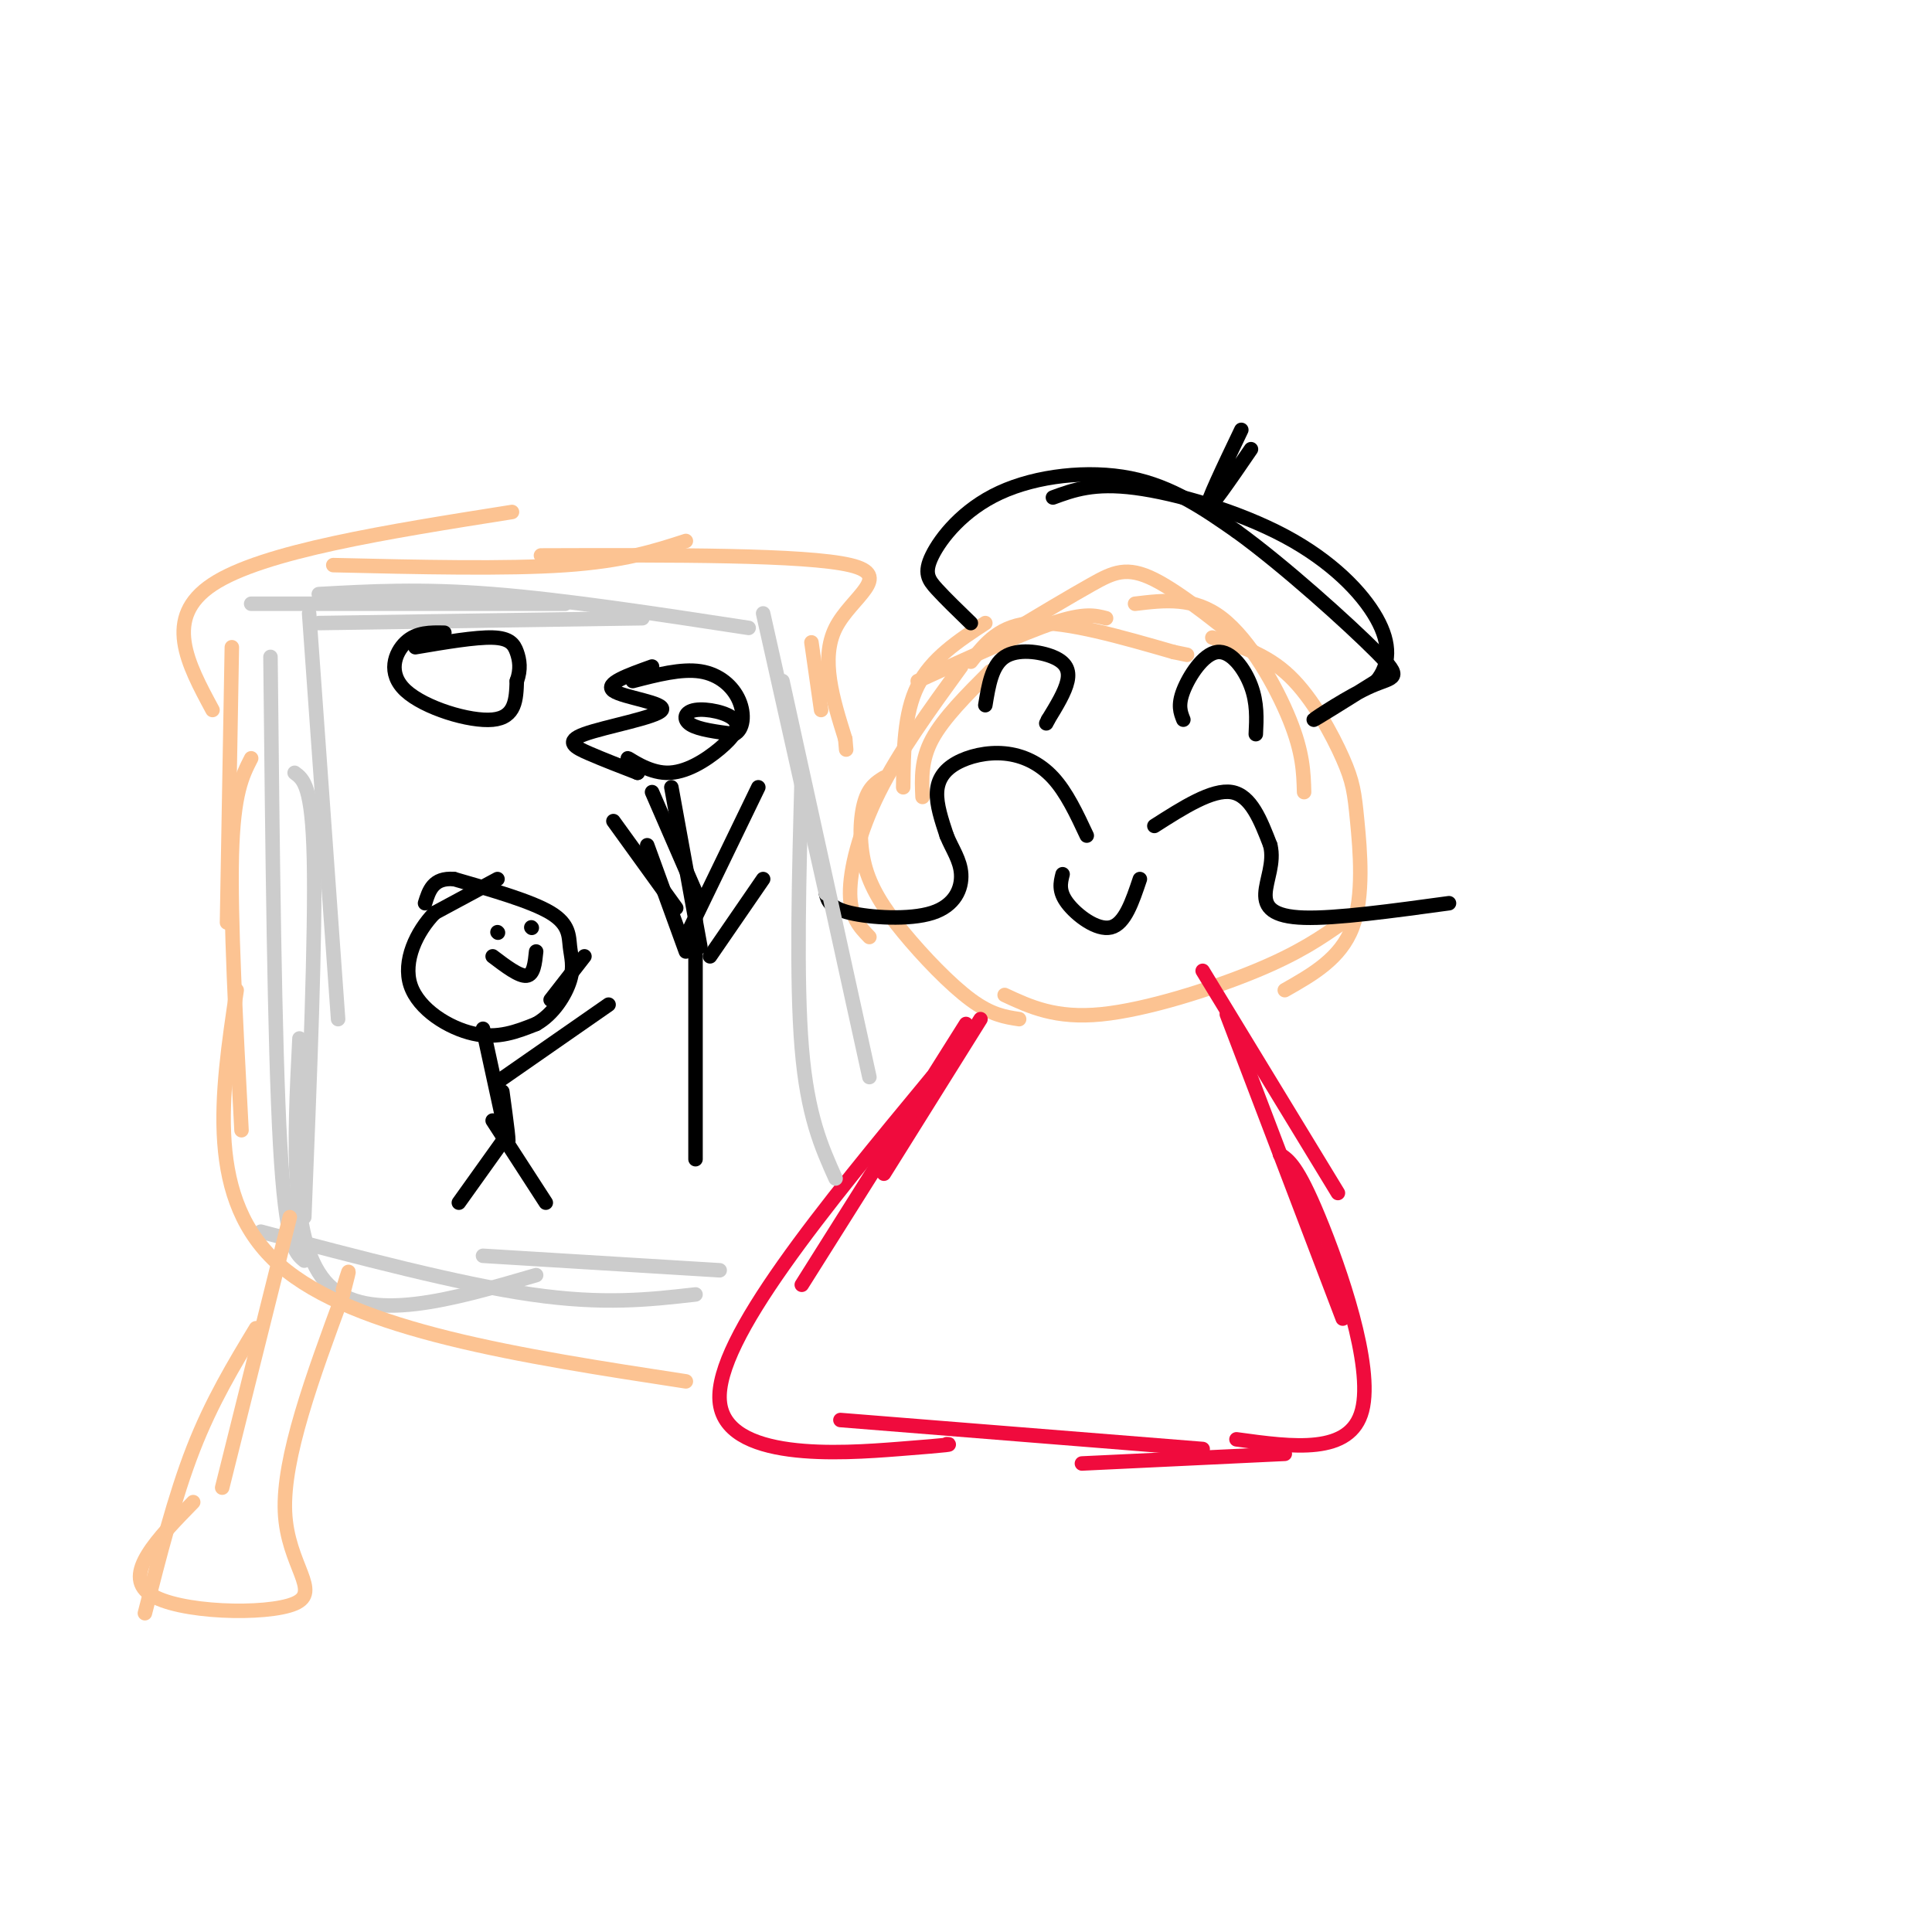 <svg viewBox='0 0 400 400' version='1.1' xmlns='http://www.w3.org/2000/svg' xmlns:xlink='http://www.w3.org/1999/xlink'><g fill='none' stroke='#FCC392' stroke-width='3' stroke-linecap='round' stroke-linejoin='round'><path d='M229,128c-2.250,-0.583 -4.500,-1.167 -11,1c-6.500,2.167 -17.250,7.083 -28,12'/><path d='M204,129c-5.583,3.667 -11.167,7.333 -14,13c-2.833,5.667 -2.917,13.333 -3,21'/><path d='M205,139c-4.833,4.833 -9.667,9.667 -12,14c-2.333,4.333 -2.167,8.167 -2,12'/><path d='M199,138c-6.422,8.844 -12.844,17.689 -17,26c-4.156,8.311 -6.044,16.089 -6,21c0.044,4.911 2.022,6.956 4,9'/><path d='M183,161c-1.544,0.960 -3.088,1.920 -4,5c-0.912,3.080 -1.193,8.279 0,13c1.193,4.721 3.860,8.963 8,14c4.140,5.037 9.754,10.868 14,14c4.246,3.132 7.123,3.566 10,4'/><path d='M201,137c3.000,-3.833 6.000,-7.667 13,-8c7.000,-0.333 18.000,2.833 29,6'/><path d='M243,135c4.833,1.000 2.417,0.500 0,0'/><path d='M209,131c6.244,-3.733 12.489,-7.467 17,-10c4.511,-2.533 7.289,-3.867 13,-1c5.711,2.867 14.356,9.933 23,17'/><path d='M235,125c6.111,-0.733 12.222,-1.467 18,3c5.778,4.467 11.222,14.133 14,21c2.778,6.867 2.889,10.933 3,15'/><path d='M251,132c5.593,1.695 11.187,3.391 16,8c4.813,4.609 8.847,12.132 11,17c2.153,4.868 2.426,7.080 3,13c0.574,5.920 1.450,15.549 -1,22c-2.450,6.451 -8.225,9.726 -14,13'/><path d='M278,191c-4.489,3.133 -8.978,6.267 -18,10c-9.022,3.733 -22.578,8.067 -32,9c-9.422,0.933 -14.711,-1.533 -20,-4'/></g>
<g fill='none' stroke='#000000' stroke-width='3' stroke-linecap='round' stroke-linejoin='round'><path d='M225,173c-2.094,-4.478 -4.188,-8.957 -7,-12c-2.812,-3.043 -6.341,-4.651 -10,-5c-3.659,-0.349 -7.447,0.560 -10,2c-2.553,1.440 -3.872,3.411 -4,6c-0.128,2.589 0.936,5.794 2,9'/><path d='M196,173c1.097,2.732 2.841,5.062 3,8c0.159,2.938 -1.265,6.483 -6,8c-4.735,1.517 -12.781,1.005 -17,0c-4.219,-1.005 -4.609,-2.502 -5,-4'/><path d='M239,171c6.000,-3.833 12.000,-7.667 16,-7c4.000,0.667 6.000,5.833 8,11'/><path d='M263,175c0.893,3.631 -0.875,7.208 -1,10c-0.125,2.792 1.393,4.798 8,5c6.607,0.202 18.304,-1.399 30,-3'/><path d='M201,129c-2.601,-2.518 -5.203,-5.037 -7,-7c-1.797,-1.963 -2.791,-3.372 -1,-7c1.791,-3.628 6.367,-9.477 14,-13c7.633,-3.523 18.324,-4.721 27,-3c8.676,1.721 15.338,6.360 22,11'/><path d='M256,110c9.799,7.077 23.297,19.268 29,25c5.703,5.732 3.612,5.005 -1,7c-4.612,1.995 -11.746,6.713 -12,7c-0.254,0.287 6.373,-3.856 13,-8'/><path d='M285,141c2.722,-3.317 3.029,-7.611 0,-13c-3.029,-5.389 -9.392,-11.874 -19,-17c-9.608,-5.126 -22.459,-8.893 -31,-10c-8.541,-1.107 -12.770,0.447 -17,2'/><path d='M257,89c-3.667,7.667 -7.333,15.333 -7,16c0.333,0.667 4.667,-5.667 9,-12'/><path d='M245,149c-0.589,-1.482 -1.179,-2.964 0,-6c1.179,-3.036 4.125,-7.625 7,-8c2.875,-0.375 5.679,3.464 7,7c1.321,3.536 1.161,6.768 1,10'/><path d='M204,146c0.673,-4.125 1.345,-8.250 4,-10c2.655,-1.750 7.292,-1.125 10,0c2.708,1.125 3.488,2.750 3,5c-0.488,2.250 -2.244,5.125 -4,8'/><path d='M217,149c-0.667,1.333 -0.333,0.667 0,0'/><path d='M220,181c-0.444,1.756 -0.889,3.511 1,6c1.889,2.489 6.111,5.711 9,5c2.889,-0.711 4.444,-5.356 6,-10'/></g>
<g fill='none' stroke='#F00B3D' stroke-width='3' stroke-linecap='round' stroke-linejoin='round'><path d='M203,211c0.000,0.000 -20.000,32.000 -20,32'/><path d='M200,212c0.000,0.000 -34.000,54.000 -34,54'/><path d='M193,223c-22.467,27.156 -44.933,54.311 -44,67c0.933,12.689 25.267,10.911 37,10c11.733,-0.911 10.867,-0.956 10,-1'/><path d='M174,294c0.000,0.000 75.000,6.000 75,6'/><path d='M224,303c0.000,0.000 42.000,-2.000 42,-2'/><path d='M249,201c0.000,0.000 28.000,46.000 28,46'/><path d='M254,210c0.000,0.000 24.000,63.000 24,63'/><path d='M265,239c1.800,1.178 3.600,2.356 8,13c4.400,10.644 11.400,30.756 9,40c-2.400,9.244 -14.200,7.622 -26,6'/></g>
<g fill='none' stroke='#CCCCCC' stroke-width='3' stroke-linecap='round' stroke-linejoin='round'><path d='M52,125c0.000,0.000 65.000,0.000 65,0'/><path d='M66,129c0.000,0.000 67.000,-1.000 67,-1'/><path d='M66,123c10.583,-0.583 21.167,-1.167 36,0c14.833,1.167 33.917,4.083 53,7'/><path d='M64,127c0.000,0.000 6.000,84.000 6,84'/><path d='M56,136c0.417,40.083 0.833,80.167 2,101c1.167,20.833 3.083,22.417 5,24'/><path d='M158,127c0.000,0.000 13.000,58.000 13,58'/><path d='M162,141c0.000,0.000 18.000,82.000 18,82'/><path d='M166,160c-0.583,21.500 -1.167,43.000 0,57c1.167,14.000 4.083,20.500 7,27'/><path d='M61,160c1.833,1.333 3.667,2.667 4,18c0.333,15.333 -0.833,44.667 -2,74'/><path d='M62,215c-1.083,21.417 -2.167,42.833 6,51c8.167,8.167 25.583,3.083 43,-2'/><path d='M54,255c20.500,5.417 41.000,10.833 56,13c15.000,2.167 24.500,1.083 34,0'/><path d='M100,260c0.000,0.000 49.000,3.000 49,3'/></g>
<g fill='none' stroke='#FCC392' stroke-width='3' stroke-linecap='round' stroke-linejoin='round'><path d='M48,134c0.000,0.000 -1.000,57.000 -1,57'/><path d='M52,157c-1.833,3.583 -3.667,7.167 -4,20c-0.333,12.833 0.833,34.917 2,57'/><path d='M49,205c-3.250,21.750 -6.500,43.500 9,57c15.500,13.500 49.750,18.750 84,24'/><path d='M44,147c-5.167,-9.583 -10.333,-19.167 0,-26c10.333,-6.833 36.167,-10.917 62,-15'/><path d='M69,117c17.917,0.417 35.833,0.833 48,0c12.167,-0.833 18.583,-2.917 25,-5'/><path d='M112,115c27.400,-0.089 54.800,-0.178 64,2c9.200,2.178 0.200,6.622 -3,13c-3.200,6.378 -0.600,14.689 2,23'/><path d='M175,153c0.333,3.833 0.167,1.917 0,0'/><path d='M168,133c0.000,0.000 2.000,14.000 2,14'/><path d='M60,252c0.000,0.000 -14.000,56.000 -14,56'/><path d='M53,275c-4.583,7.583 -9.167,15.167 -13,25c-3.833,9.833 -6.917,21.917 -10,34'/><path d='M40,311c-7.327,7.506 -14.655,15.012 -9,19c5.655,3.988 24.292,4.458 30,2c5.708,-2.458 -1.512,-7.845 -2,-19c-0.488,-11.155 5.756,-28.077 12,-45'/><path d='M71,268c2.000,-7.667 1.000,-4.333 0,-1'/></g>
<g fill='none' stroke='#000000' stroke-width='3' stroke-linecap='round' stroke-linejoin='round'><path d='M103,182c0.000,0.000 -13.000,7.000 -13,7'/><path d='M90,189c-3.762,3.857 -6.667,10.000 -5,15c1.667,5.000 7.905,8.857 13,10c5.095,1.143 9.048,-0.429 13,-2'/><path d='M111,212c3.596,-2.013 6.088,-6.045 7,-9c0.912,-2.955 0.246,-4.834 0,-7c-0.246,-2.166 -0.070,-4.619 -4,-7c-3.930,-2.381 -11.965,-4.691 -20,-7'/><path d='M94,182c-4.333,-0.333 -5.167,2.333 -6,5'/><path d='M100,213c0.000,0.000 5.000,23.000 5,23'/><path d='M105,236c0.667,2.167 -0.167,-3.917 -1,-10'/><path d='M105,235c0.000,0.000 -10.000,14.000 -10,14'/><path d='M102,232c0.000,0.000 11.000,17.000 11,17'/><path d='M103,224c0.000,0.000 23.000,-16.000 23,-16'/><path d='M114,207c0.000,0.000 7.000,-9.000 7,-9'/><path d='M144,187c0.000,0.000 0.000,53.000 0,53'/><path d='M140,188c0.000,0.000 -13.000,-18.000 -13,-18'/><path d='M145,187c0.000,0.000 -10.000,-23.000 -10,-23'/><path d='M142,197c0.000,0.000 -8.000,-22.000 -8,-22'/><path d='M145,196c0.000,0.000 -6.000,-33.000 -6,-33'/><path d='M142,194c0.000,0.000 15.000,-31.000 15,-31'/><path d='M147,198c0.000,0.000 11.000,-16.000 11,-16'/><path d='M92,131c-2.875,-0.060 -5.750,-0.119 -8,2c-2.250,2.119 -3.875,6.417 0,10c3.875,3.583 13.250,6.452 18,6c4.750,-0.452 4.875,-4.226 5,-8'/><path d='M107,141c0.881,-2.393 0.583,-4.375 0,-6c-0.583,-1.625 -1.452,-2.893 -5,-3c-3.548,-0.107 -9.774,0.946 -16,2'/><path d='M135,138c-4.990,1.786 -9.981,3.573 -8,5c1.981,1.427 10.933,2.496 10,4c-0.933,1.504 -11.751,3.443 -16,5c-4.249,1.557 -1.928,2.730 1,4c2.928,1.270 6.464,2.635 10,4'/><path d='M132,160c0.766,-0.301 -2.320,-3.054 -2,-3c0.320,0.054 4.044,2.914 8,3c3.956,0.086 8.143,-2.601 11,-5c2.857,-2.399 4.384,-4.509 3,-6c-1.384,-1.491 -5.680,-2.363 -8,-2c-2.320,0.363 -2.663,1.961 -1,3c1.663,1.039 5.331,1.520 9,2'/><path d='M152,152c1.929,-0.893 2.250,-4.125 1,-7c-1.250,-2.875 -4.071,-5.393 -8,-6c-3.929,-0.607 -8.964,0.696 -14,2'/><path d='M103,193c0.000,0.000 0.100,0.100 0.1,0.1'/><path d='M110,192c0.000,0.000 0.100,0.100 0.1,0.1'/><path d='M102,198c2.750,2.083 5.500,4.167 7,4c1.500,-0.167 1.750,-2.583 2,-5'/></g>
</svg>